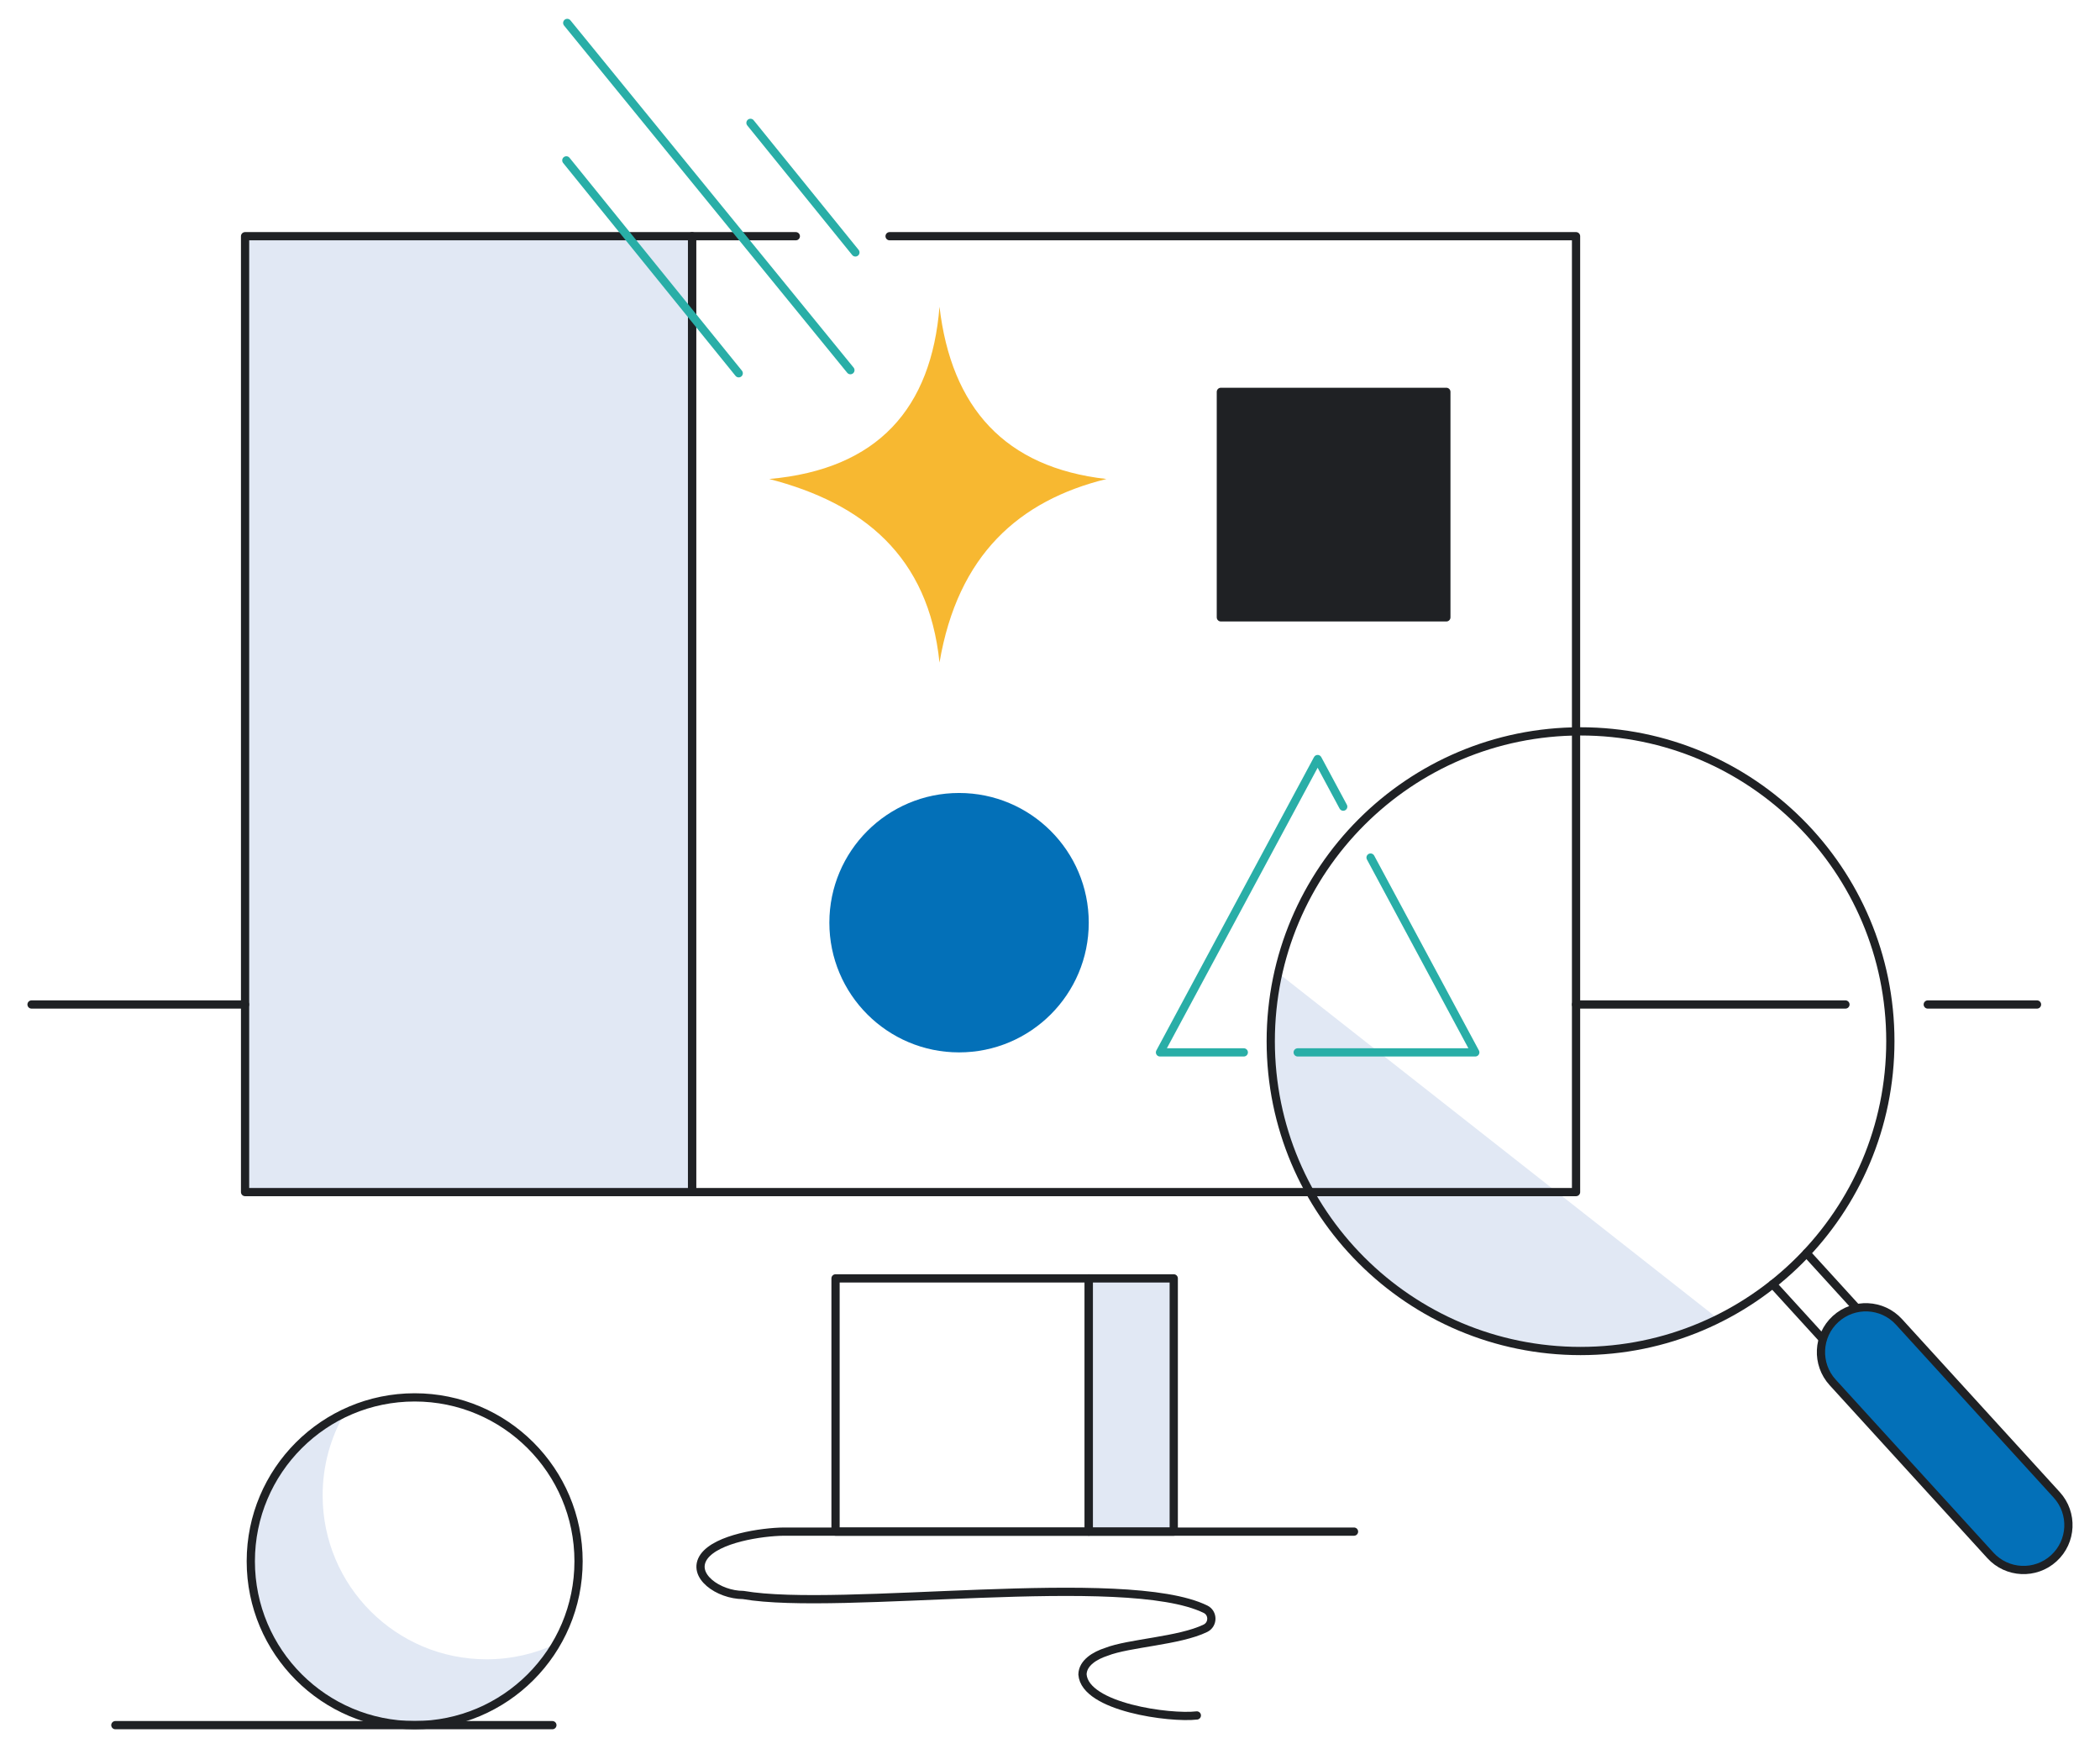 <svg width="255" height="213" viewBox="0 0 255 213" fill="none" xmlns="http://www.w3.org/2000/svg">
<path d="M148.248 74.961H175.628V47.581H148.248V74.961Z" fill="#1F2124" stroke="#1F2124" stroke-linecap="round" stroke-linejoin="round"/>
<path d="M30.454 189.573C30.454 200.565 39.362 209.473 50.353 209.473C57.694 209.473 64.106 205.499 67.554 199.585C64.983 200.799 62.109 201.478 59.077 201.478C48.086 201.478 39.177 192.567 39.177 181.578C39.177 177.928 40.159 174.507 41.874 171.567C35.124 174.749 30.454 181.615 30.454 189.573Z" fill="#E1E8F4"/>
<path d="M208.444 159.988L155.302 118.223C154.649 120.978 154.305 123.851 154.305 126.804C154.305 147.371 170.978 164.042 191.545 164.042C197.629 164.042 203.374 162.579 208.444 159.988Z" fill="#E1E8F4"/>
<path d="M96.635 28.681H84.035V144.745H191.377V28.681H108.023" stroke="#1F2124" stroke-linecap="round" stroke-linejoin="round"/>
<path d="M29.759 144.745H84.035L84.035 28.681H29.759L29.759 144.745Z" fill="#E1E8F4" stroke="#1F2124" stroke-linecap="round" stroke-linejoin="round"/>
<path d="M151.033 127.784H140.856L159.999 92.166L163.105 97.945" stroke="#29AEA7" stroke-linecap="round" stroke-linejoin="round"/>
<path d="M166.426 104.128L179.141 127.784H157.576" stroke="#29AEA7" stroke-linecap="round" stroke-linejoin="round"/>
<path d="M116.457 127.784C125.155 127.784 132.206 120.733 132.206 112.035C132.206 103.337 125.155 96.286 116.457 96.286C107.759 96.286 100.708 103.337 100.708 112.035C100.708 120.733 107.759 127.784 116.457 127.784Z" fill="#0370B8"/>
<path d="M93.405 58.161C106.659 56.983 113.099 49.522 114.082 37.243C115.516 49.494 122.021 56.772 134.354 58.161C123.735 60.782 116.302 67.373 114.082 80.453C112.757 67.483 104.762 61.096 93.405 58.161Z" fill="#F7B831"/>
<path d="M29.758 121.969H3.83" stroke="#1F2124" stroke-linecap="round" stroke-linejoin="round"/>
<path d="M224.089 121.969H191.377" stroke="#1F2124" stroke-linecap="round" stroke-linejoin="round"/>
<path d="M247.351 121.969H234.085" stroke="#1F2124" stroke-linecap="round" stroke-linejoin="round"/>
<path d="M132.206 185.974H142.527V155.224H132.206V185.974Z" fill="#E1E8F4" stroke="#1F2124" stroke-linecap="round" stroke-linejoin="round"/>
<path d="M101.458 185.974H132.208V155.224H101.458V185.974Z" stroke="#1F2124" stroke-linecap="round" stroke-linejoin="round"/>
<path d="M164.415 185.974H95.175C92.47 186.005 87.064 186.81 85.483 189.007C83.863 191.307 87.251 193.664 90.247 193.668C102.046 195.718 136.63 190.631 146.383 195.397C147.339 195.865 147.328 197.243 146.372 197.709C143.202 199.253 137.063 199.494 134.338 200.573C132.986 201.01 131.472 201.893 131.444 203.315C131.741 207.313 142.11 208.682 145.33 208.295" stroke="#1F2124" stroke-linecap="round" stroke-linejoin="round"/>
<path d="M50.354 209.473C61.344 209.473 70.253 200.564 70.253 189.573C70.253 178.583 61.344 169.674 50.354 169.674C39.363 169.674 30.454 178.583 30.454 189.573C30.454 200.564 39.363 209.473 50.354 209.473Z" stroke="#1F2124" stroke-linecap="round" stroke-linejoin="round"/>
<path d="M67.074 209.473H14.007" stroke="#1F2124" stroke-linecap="round" stroke-linejoin="round"/>
<path d="M103.263 44.947L68.879 2.785" stroke="#29AEA7" stroke-linecap="round" stroke-linejoin="round"/>
<path d="M89.702 45.324L68.769 19.473" stroke="#29AEA7" stroke-linecap="round" stroke-linejoin="round"/>
<path d="M103.87 30.65L91.13 14.918" stroke="#29AEA7" stroke-linecap="round" stroke-linejoin="round"/>
<path d="M225.47 158.857L219.364 152.161" stroke="#1F2124" stroke-linecap="round" stroke-linejoin="round"/>
<path d="M215.258 155.93L221.352 162.612" stroke="#1F2124" stroke-linecap="round" stroke-linejoin="round"/>
<path d="M241.688 188.857C243.717 191.082 247.165 191.241 249.389 189.212C251.614 187.184 251.773 183.736 249.745 181.511L230.596 160.511C228.567 158.286 225.119 158.127 222.894 160.156C220.67 162.184 220.511 165.632 222.539 167.857L241.688 188.857Z" fill="#0370B8" stroke="#1F2124" stroke-miterlimit="10"/>
<path d="M191.924 164.044C212.7 164.044 229.543 147.201 229.543 126.425C229.543 105.648 212.7 88.806 191.924 88.806C171.147 88.806 154.305 105.648 154.305 126.425C154.305 147.201 171.147 164.044 191.924 164.044Z" stroke="#1F2124" stroke-linecap="round" stroke-linejoin="round"/>
</svg>
